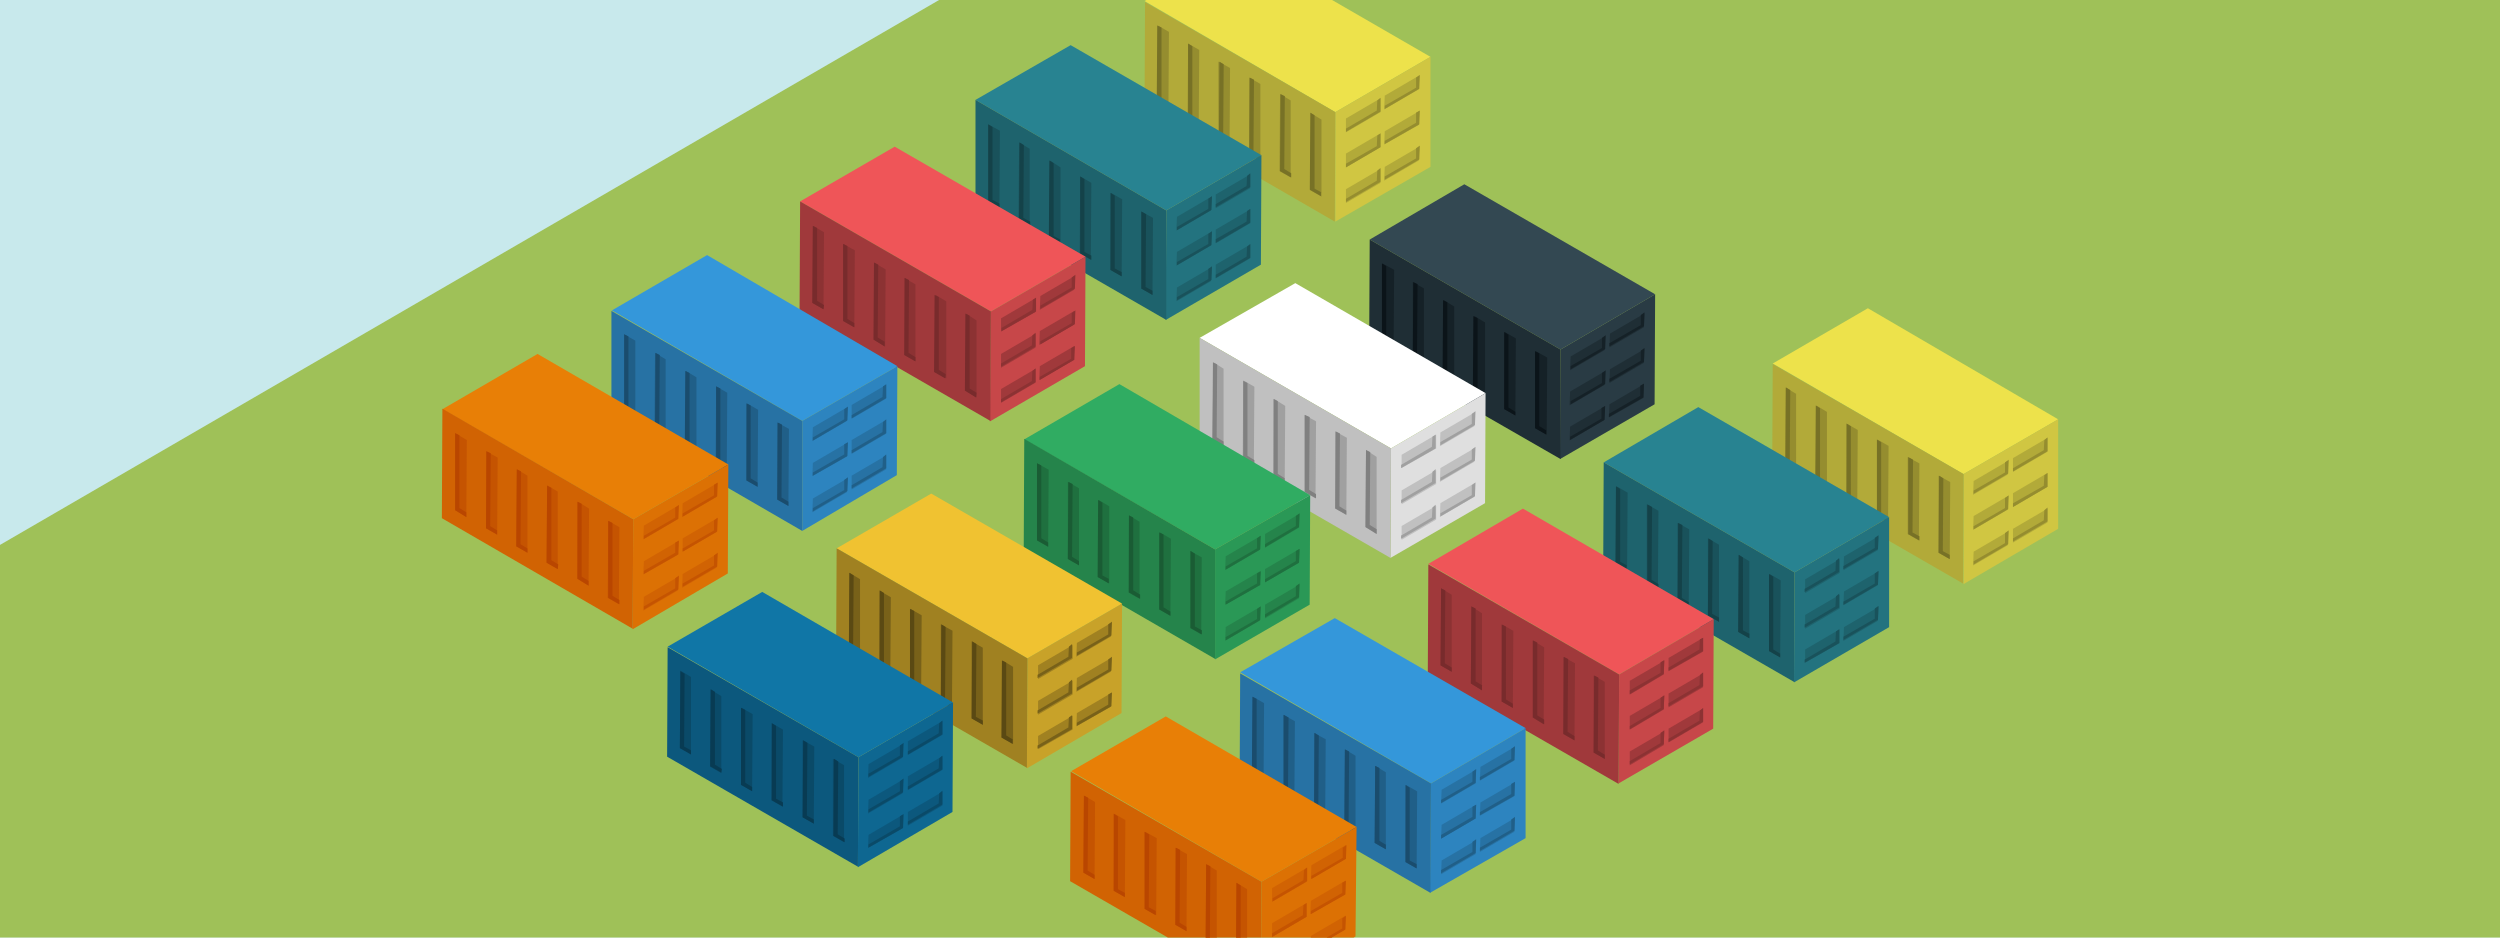 <svg xmlns="http://www.w3.org/2000/svg" viewBox="0 0 800 300"><defs><style>.cls-1{fill:#c8e9ec;}.cls-2{fill:#9fc158;}.cls-3{fill:#ede24b;}.cls-4{fill:#d0c642;}.cls-5{fill:#b2aa39;}.cls-6{fill:#958d2f;}.cls-7{fill:#777126;}.cls-8{fill:#288391;}.cls-9{fill:#23737f;}.cls-10{fill:#1e636d;}.cls-11{fill:#19525b;}.cls-12{fill:#144249;}.cls-13{fill:#ef5558;}.cls-14{fill:#c74749;}.cls-15{fill:#a0393b;}.cls-16{fill:#8c3233;}.cls-17{fill:#782b2c;}.cls-18{fill:#3497da;}.cls-19{fill:#2d84bf;}.cls-20{fill:#2772a4;}.cls-21{fill:#205f88;}.cls-22{fill:#1a4c6d;}.cls-23{fill:#e87f06;}.cls-24{fill:#dc7104;}.cls-25{fill:#d16303;}.cls-26{fill:#c55401;}.cls-27{fill:#b94600;}.cls-28{fill:#334852;}.cls-29{fill:#293b44;}.cls-30{fill:#1f2e35;}.cls-31{fill:#152127;}.cls-32{fill:#0b1419;}.cls-33{fill:#fff;}.cls-34{fill:#dfdfdf;}.cls-35{fill:silver;}.cls-36{fill:#a0a0a0;}.cls-37{fill:gray;}.cls-38{fill:#30ac62;}.cls-39{fill:#2a9856;}.cls-40{fill:#25844b;}.cls-41{fill:#1f703f;}.cls-42{fill:#1a5c34;}.cls-43{fill:#f0c231;}.cls-44{fill:#c8a229;}.cls-45{fill:#a08121;}.cls-46{fill:#786119;}.cls-47{fill:#5a4913;}.cls-48{fill:#1076a6;}.cls-49{fill:#0e6791;}.cls-50{fill:#0c587d;}.cls-51{fill:#0a4a68;}.cls-52{fill:#083b53;}</style></defs><title>featured-images</title><g id="Layer_2" data-name="Layer 2"><rect class="cls-1" width="800" height="300"/><polygon class="cls-2" points="313.457 -7.519 0 174.373 0 300 800 300 800 0 313.457 -7.519"/></g><g id="Layer_1" data-name="Layer 1"><path class="cls-3" d="M658.605,134.183l-30.273,17.517L567.274,116.323l30.445-17.688Z"/><path class="cls-4" d="M658.605,134.183v35.036l-30.273,17.685V151.7Z"/><path class="cls-5" d="M644.148,146.596,655.2,140.132v4.423l-11.052,6.464Zm0,22.623L655.2,162.755v4.423l-11.052,6.464Zm0-11.396L655.2,151.359v4.423l-11.052,6.464Zm-15.815-6.124-.169,35.036L567.102,151.531l.169-35.036Z"/><path class="cls-6" d="M581.216,129.76l-.165,24.661,3.571,2.041V131.801l-3.402-2.041Zm9.698,5.784-.169,24.661,3.571,2.041.165-24.661-3.568-2.041ZM610.469,146.256v24.661l3.571,2.041.169-24.661-3.736-2.041Zm9.87,5.955v24.661l3.571,2.041.165-24.661ZM600.774,140.644l-.165,24.661,3.571,2.041.165-24.661Zm-29.418-16.668-.169,24.661,3.571,2.041V126.018l-3.402-2.041Z"/><path class="cls-7" d="M574.927,149.318l-2.21-1.189.169-23.3-1.361-.849-.169,24.661,3.571,2.041V149.318Zm9.692,5.784-2.21-1.189V130.609l-1.358-.849-.169,24.661,3.571,2.041v-1.361h.165Zm9.866,5.784-2.21-1.189V136.396l-1.361-.849V160.208l3.571,2.041v-1.364Zm9.695,5.1-2.213-1.189v-23.3l-1.358-.849v24.661l3.571,2.041v-1.364Zm10.035,5.612-2.213-1.189.169-23.3-1.526-.849v24.661l3.568,2.041V171.598Zm9.695,5.955-2.21-1.189.165-23.3-1.358-.849-.169,24.661,3.571,2.041v-1.364Z"/><path class="cls-5" d="M631.559,153.913l11.056-6.464-.165,4.423-11.056,6.464.169-4.423Zm0,22.62L642.615,170.068l-.165,4.423-11.056,6.464.169-4.423Zm0-11.396,11.056-6.464-.165,4.423-11.056,6.464.169-4.423Z"/><path class="cls-6" d="M641.598,147.957v3.231l-10.035,5.784V157.992l11.052-6.464.169-4.423-1.186.852Zm0,11.396v3.231l-10.035,5.784v1.021l11.052-6.464.169-4.423-1.186.852Zm0,11.224v3.23l-10.035,5.784v1.021l11.052-6.464.169-4.423-1.186.852Zm12.585-29.761-.169,3.23-9.863,5.784v1.021l11.056-6.464v-4.423Zm0,11.224-.169,3.402-9.863,5.612v1.189L655.206,155.779v-4.423Zm0,11.224-.169,3.23-9.863,5.784v1.021l11.056-6.464v-4.423Z"/><path class="cls-8" d="M604.517,165.477l-30.27,17.688-61.062-35.208,30.273-17.688Z"/><path class="cls-9" d="M604.517,165.477v35.205L574.078,218.37l.165-35.205Z"/><path class="cls-10" d="M590.065,178.062l11.056-6.464-.172,4.423-11.056,6.464Zm0,22.62,11.056-6.464-.172,4.423-11.056,6.464Zm0-11.396,11.056-6.464-.172,4.423-11.056,6.464Zm-15.822-6.121-.165,35.036-61.058-35.205.165-35.036Z"/><path class="cls-11" d="M526.966,161.394v24.661l3.568,2.041.169-24.661-3.736-2.041Zm9.86,5.952v24.661l3.571,2.041.169-24.661ZM556.39,177.553l-.169,24.661,3.571,2.041V179.594l-3.402-2.041Zm9.863,6.121L566.085,208.335l3.571,2.041.169-24.661Zm-19.73-11.396v24.661l3.568,2.041V174.319ZM517.271,155.61l-.169,24.661,3.571,2.041.165-24.661-3.571-2.041Z"/><path class="cls-12" d="M520.673,180.952l-2.213-1.189v-23.3l-1.358-.849-.169,24.661,3.571,2.041v-1.361h.169v-.003Zm10.035,5.952-2.213-1.361.175-23.3-1.533-.849v24.661l3.571,2.041v-1.192Zm9.695,5.784-2.21-1.361.172-23.3-1.361-.68-.169,24.661,3.571,2.041-.003-1.361Zm9.695,4.932-2.21-1.189.169-23.3-1.361-.849-.169,24.661,3.571,2.041v-1.364Zm9.863,5.275-2.21-1.189V178.405l-1.361-.849-.169,24.661,3.571,2.041v-1.361h.169v-.003Zm9.695,6.292-2.21-1.361V184.526l-1.361-.849v24.661l3.571,2.041v-1.192Z"/><path class="cls-10" d="M577.649,185.375l11.052-6.464v4.423l-11.052,6.464Zm0,22.451,11.052-6.464v4.423l-11.052,6.292Zm0-11.056,11.052-6.464v4.423l-11.052,6.464Z"/><path class="cls-11" d="M587.509,179.423l-.165,3.23-9.863,5.784v1.021l11.056-6.464v-4.423Zm0,11.396-.165,3.23-9.863,5.784v1.021l11.056-6.464V189.966Zm0,11.224-.165,3.231-9.863,5.784v1.021l11.056-6.292v-4.423Zm12.42-29.933V175.34l-10.035,5.784v1.021l11.056-6.464.172-4.423-1.192.852Zm0,11.396v3.23l-10.035,5.784v1.021l11.056-6.464.172-4.423-1.192.852Zm0,11.224v3.231l-10.035,5.784v1.021l11.056-6.464.172-4.423-1.192.852Z"/><path class="cls-13" d="M548.393,198.132,518.12,215.82l-61.058-35.377,30.273-17.688Z"/><path class="cls-14" d="M548.393,198.132l-.169,35.036-30.273,17.517.169-34.865Z"/><path class="cls-15" d="M533.935,210.548l11.056-6.464v4.423l-11.056,6.292Zm0,22.62L544.991,226.704v4.423l-11.056,6.464Zm0-11.227,11.056-6.464v4.423l-11.056,6.464ZM518.12,215.82l-.169,35.036-61.058-35.205.172-35.036,61.055,35.205Z"/><path class="cls-16" d="M470.839,194.049l-.169,24.661,3.571,2.21V196.259l-3.402-2.21Zm9.863,5.784-.165,24.661,3.571,2.041.165-24.661ZM500.26,210.208V234.869l3.571,2.041.169-24.661Zm9.698,5.952v24.661l3.568,2.041V218.201ZM490.4,204.933V229.594l3.568,2.21.169-24.661L490.4,204.933Zm-29.256-16.668-.169,24.661,3.571,2.041V190.307l-3.402-2.041Z"/><path class="cls-17" d="M464.546,213.607l-2.21-1.361.165-23.3-1.358-.68-.169,24.661,3.571,2.041v-1.361Zm9.866,5.784-2.21-1.361V194.729l-1.361-.68-.172,24.661,3.571,2.21v-1.529h.172Zm9.692,5.784-2.21-1.361V200.513l-1.361-.68v24.661l3.571,2.041v-1.361Zm10.035,5.1-2.21-1.361V205.613l-1.361-.68V229.594l3.571,2.21v-1.529Zm9.695,5.275-2.21-1.361.169-23.3-1.361-.68-.169,24.661,3.571,2.041v-1.361Zm9.692,5.952-2.21-1.361.169-23.3-1.361-.68-.165,24.661,3.568,2.041Z"/><path class="cls-15" d="M521.522,217.861l11.056-6.464-.169,4.423L521.525,222.284v-4.423h-.003Zm0,22.62,11.056-6.464-.169,4.423-10.884,6.464V240.481h-.003Zm0-11.396,11.056-6.464-.169,4.423L521.525,233.508v-4.423h-.003Z"/><path class="cls-16" d="M531.385,211.906v3.402l-9.86,5.612v1.189L532.406,215.645l.169-4.423Zm0,11.396v3.231l-9.86,5.784v1.021l10.881-6.464.169-4.423Zm0,11.227v3.23L521.525,243.543v1.021l10.881-6.464.169-4.423Zm12.588-29.936-.169,3.23-9.863,5.784v1.021l11.056-6.292v-4.251Zm0,11.396-.169,3.231-9.863,5.784v1.021l11.056-6.464v-4.423Zm0,11.396-.169,3.231-9.863,5.784V237.419l11.056-6.464V226.532Z"/><path class="cls-18" d="M488.187,232.996l-30.273,17.688-61.058-35.545,30.27-17.348Z"/><path class="cls-19" d="M488.187,232.996v35.208l-30.613,17.517.34-35.036Z"/><path class="cls-20" d="M473.732,245.413l11.052-6.464-.165,4.423-11.056,6.464.169-4.423Zm0,22.792L484.785,261.74l-.165,4.423L473.564,272.627l.169-4.423Zm0-11.396,11.052-6.464-.165,4.423-11.056,6.292.169-4.251Zm-15.819-6.124-.169,35.036-61.058-35.205.169-35.036Z"/><path class="cls-21" d="M410.633,228.745v24.661l3.571,2.041.165-24.661Zm9.863,5.784v24.661l3.571,2.041.165-24.661ZM440.054,245.072l-.165,24.661,3.571,2.041V247.114l-3.402-2.041Zm9.866,6.124-.169,24.661,3.571,2.041.169-24.661Zm-19.558-11.396-.169,24.661,3.571,2.041V241.842l-3.402-2.041ZM400.938,222.961l-.169,24.661,3.571,2.041.169-24.661Z"/><path class="cls-22" d="M404.34,248.303l-2.21-1.361v-23.3l-1.361-.68-.169,24.661,3.571,2.041v-1.361h.169Zm10.035,5.784-2.21-1.189.169-23.3-1.533-.849v24.661l3.571,2.041v-1.364Zm9.695,5.784L421.86,258.681l.169-23.3-1.361-.849-.169,24.661,3.571,2.041v-1.364Zm9.692,5.272-2.21-1.361.169-23.3-1.361-.68-.165,24.661,3.568,2.041Zm9.866,5.272-2.21-1.361v-23.3l-1.361-.68-.169,24.661,3.571,2.041V270.414h.169Zm9.692,6.121-2.21-1.189V252.045l-1.358-.849v24.661l3.568,2.041Z"/><path class="cls-20" d="M461.316,252.726l11.056-6.464-.169,4.423-11.056,6.464Zm0,22.62,11.056-6.464-.169,4.423-11.056,6.464Zm0-11.396,11.056-6.461-.169,4.423-11.056,6.464Z"/><path class="cls-21" d="M471.179,246.942v3.231l-10.035,5.784v1.021l11.056-6.464.172-4.42-1.192.849Zm0,11.227v3.23l-10.035,5.784v1.189l11.056-6.464.172-4.42-1.192.68Zm0,11.224v3.231l-10.035,5.784v1.021l11.056-6.464.172-4.423-1.192.852Zm12.416-29.764v3.231l-10.035,5.784v1.021l11.056-6.464.169-4.423Zm0,11.227v3.23l-10.035,5.784V260.891l11.056-6.292.169-4.423Zm0,11.393v3.23L473.561,271.263v1.021l11.056-6.464.169-4.423Z"/><path class="cls-23" d="M434.105,264.63,403.66,282.15l-60.89-35.377,30.276-17.52Z"/><path class="cls-24" d="M434.105,264.63l-.343,35.036-30.273,17.52.172-35.036Z"/><path class="cls-25" d="M419.647,276.875l11.056-6.464-.169,4.423-11.056,6.464Zm-.172,22.623,11.056-6.464-.172,4.423-11.056,6.464Zm0-11.227,11.056-6.464-.172,4.423-11.056,6.292ZM403.66,282.15l-.169,35.036-61.058-35.205.169-35.036L403.66,282.15Z"/><path class="cls-26" d="M356.547,260.379l-.169,24.661,3.571,2.041.169-24.661Zm9.866,5.784V290.824l3.571,2.041.169-24.661Zm19.555,10.372L385.803,301.196l3.571,2.041V278.576l-3.402-2.041Zm9.698,5.955-.169,24.661,3.571,2.041V284.532l-3.402-2.041ZM376.105,271.263v24.661l3.571,2.041.169-24.661Zm-29.253-16.668-.169,24.661,3.571,2.041.165-24.661-3.568-2.041Z"/><path class="cls-27" d="M350.255,279.937l-2.21-1.361.172-23.3-1.361-.68-.169,24.661,3.571,2.041-.003-1.361Zm9.695,5.784-2.21-1.189V261.228l-1.361-.849V285.04l3.571,2.041v-1.361Zm9.863,5.784-2.21-1.189.175-23.3-1.533-.849v24.661l3.571,2.041v-1.364Zm9.866,5.1-2.21-1.361.172-23.3-1.361-.68-.169,24.661,3.571,2.041-.003-1.361Zm9.692,5.272-2.21-1.361.169-23.3-1.361-.68-.165,24.661,3.568,2.041Zm9.866,5.955-2.21-1.189v-23.3l-1.361-.849-.169,24.661,3.571,2.041V307.835h.169v-.003Z"/><path class="cls-25" d="M407.062,284.191l11.056-6.464V282.15L407.062,288.614Zm0,22.62L418.118,300.347v4.423L407.062,311.234Zm0-11.396,11.056-6.464v4.423L407.062,299.838Z"/><path class="cls-26" d="M417.265,278.408l-.169,3.231-9.863,5.784v1.021l11.056-6.464v-4.423Zm-.169,11.224-.169,3.23-9.863,5.784v1.189l11.056-6.464v-4.423Zm0,11.227-.169,3.23-9.863,5.784v1.021l11.056-6.464V300.007ZM429.679,271.263v3.23l-10.035,5.784v1.021l11.056-6.464.169-4.423ZM429.51,282.49v3.231l-10.035,5.784v1.021l11.056-6.292.169-4.423Zm0,11.393v3.23l-10.035,5.784v1.021l11.056-6.464.169-4.423Z"/><path class="cls-28" d="M529.644,94.168l-30.276,17.688-61.055-35.208,30.27-17.685Z"/><path class="cls-29" d="M529.644,94.168l-.172,35.205L499.199,146.893l.169-35.036Z"/><path class="cls-30" d="M515.187,106.753l11.056-6.464-.169,4.423L515.018,111.176Zm-.172,22.62,11.056-6.464-.172,4.423-11.056,6.292Zm.172-11.224L526.242,111.685l-.169,4.423L515.018,122.572Zm-15.819-6.292V146.893l-61.227-35.205.169-35.036Z"/><path class="cls-31" d="M452.087,90.258v24.661l3.571,2.041V92.299Zm9.866,5.781-.169,24.661,3.571,2.041V98.079l-3.402-2.041Zm19.555,10.207-.165,24.661,3.571,2.041.169-24.661-3.571-2.041Zm9.866,6.121v24.661l3.571,2.041.165-24.661Zm-19.558-11.224-.169,24.661,3.571,2.041V103.183l-3.402-2.041ZM442.392,84.305v24.661l3.568,2.041.169-24.661-3.736-2.041Z"/><path class="cls-32" d="M445.794,109.815l-2.21-1.361V85.154l-1.361-.849v24.661l3.571,2.041v-1.192Zm9.866,5.784-2.21-1.361.169-23.3-1.361-.68-.169,24.661,3.571,2.041v-1.361Zm9.695,5.781-2.21-1.361V96.719l-1.361-.68-.169,24.661,3.571,2.041v-1.361h.169Zm9.692,5.103-2.21-1.361v-23.3l-1.361-.68-.169,24.661,3.571,2.041.169-1.361h0Zm9.866,5.272-2.21-1.361v-23.3l-1.361-.849V130.906l3.571,2.041v-1.192Zm9.863,5.952-2.21-1.361V113.046l-1.361-.68v24.661l3.571,2.041v-1.361Z"/><path class="cls-30" d="M502.602,114.067l11.056-6.464-.169,4.423L502.433,118.489Zm-.172,22.451,11.056-6.464-.169,4.423-11.056,6.464Zm0-11.227,11.056-6.464-.169,4.423-11.056,6.464Z"/><path class="cls-31" d="M512.636,108.114v3.231l-10.035,5.784v1.021l11.056-6.464.169-4.423Zm0,11.224v3.23l-10.035,5.784v1.021l11.056-6.464.169-4.423Zm-.172,11.227v3.402l-10.035,5.784v1.021l11.056-6.464.165-4.423Zm12.585-29.764v3.231l-10.035,5.784v1.021l11.056-6.464.165-4.423Zm0,11.396v3.231l-10.035,5.784v1.021l11.056-6.464.165-4.423Zm-.172,11.224v3.231l-10.035,5.784v1.021l11.056-6.292.172-4.423-1.192.68Z"/><path class="cls-33" d="M475.384,125.803l-30.27,17.688L383.887,108.116l30.614-17.518Z"/><path class="cls-34" d="M475.384,125.803l-.165,35.205-30.273,17.52.169-35.036Z"/><path class="cls-35" d="M460.929,138.388l11.056-6.464-.165,4.423L460.764,142.81Zm0,22.62,11.056-6.464-.165,4.423L460.764,165.43Zm0-11.224,11.056-6.464-.165,4.423L460.764,154.206Zm-15.815-6.292-.169,35.036L383.887,143.322V108.116Z"/><path class="cls-36" d="M397.833,121.72l-.169,24.661,3.571,2.041.169-24.661Zm9.863,5.952-.165,24.661,3.571,2.21.172-24.661-3.577-2.21ZM427.254,138.047v24.661l3.571,2.041.172-24.661-3.742-2.041Zm9.866,5.952-.169,24.661,3.571,2.21V146.209l-3.402-2.21ZM417.394,132.776V157.437l3.568,2.041.175-24.661Zm-29.084-16.836-.34,24.661,3.571,2.041V117.981Z"/><path class="cls-37" d="M391.537,141.281l-2.207-1.361.165-23.3-1.358-.68-.169,24.661,3.571,2.041V141.281Zm9.866,5.952-2.21-1.361v-23.3l-1.361-.68v24.661l3.571,2.041v-1.361Zm9.695,5.781-2.21-1.361v-23.3l-1.361-.68v24.661l3.571,2.21v-1.529Zm10.035,5.103-2.21-1.361.169-23.3-1.533-.68v24.661L421.13,159.478v-1.361Zm9.695,5.272-2.21-1.361.169-23.3-1.361-.68-.169,24.661,3.571,2.041v-1.361Zm9.695,5.952-2.21-1.361.169-23.3-1.361-.68-.169,24.661,3.571,2.21v-1.529Z"/><path class="cls-35" d="M448.516,145.532l11.056-6.464v4.423l-11.056,6.292Zm0,22.788,11.056-6.464v4.423l-11.056,6.464Zm0-11.393,11.056-6.464v4.423l-11.056,6.464Z"/><path class="cls-36" d="M458.379,139.748l-.172,3.231-9.863,5.784v1.021L459.4,143.491V139.068l-1.018.68Zm0,11.224-.172,3.231-9.863,5.784v1.021L459.4,154.543v-4.423l-1.018.852Zm0,11.396-.172,3.231-9.863,5.784v1.021L459.4,165.939v-4.423l-1.018.852Zm12.588-29.933v3.231l-10.038,5.784v1.021l11.056-6.464.175-4.423-1.192.852Zm0,11.396v3.231l-10.038,5.784V153.866l11.056-6.464.175-4.423-1.192.852Zm0,11.396v3.23l-10.038,5.784v1.021l11.056-6.464.175-4.423-1.192.852Z"/><path class="cls-38" d="M419.264,158.457l-30.445,17.348-61.058-35.205,30.445-17.688Z"/><path class="cls-39" d="M419.264,158.457l-.172,35.036L388.819,211.01V175.805Z"/><path class="cls-40" d="M404.806,170.874l11.056-6.464-.169,4.423-10.884,6.464v-4.423h-.003Zm0,22.62,11.056-6.464-.169,4.423-10.884,6.464v-4.423h-.003Zm0-11.396,11.056-6.464-.169,4.423L404.809,186.349v-4.251h-.003Zm-15.987-6.292v35.036L327.592,175.465l.169-35.036Z"/><path class="cls-41" d="M341.709,154.206v24.661l3.571,2.041V156.247Zm9.863,5.781-.175,24.661,3.571,2.041V162.028Zm19.555,10.375-.169,24.661,3.568,2.041.169-24.661-3.564-2.041Zm9.698,5.952v24.661l3.571,2.041.165-24.661Zm-19.558-11.393-.172,24.661L364.663,191.624V166.963l-3.396-2.041Zm-29.427-16.668v24.661l3.571,2.041.169-24.661Z"/><path class="cls-42" d="M335.417,173.596l-2.21-1.361V148.934l-1.361-.68v24.661l3.571,2.041v-1.361ZM345.28,179.548l-2.21-1.361.165-23.3-1.358-.68-.169,24.661,3.571,2.041v-1.361Zm9.695,5.781-2.21-1.189V160.839l-1.361-.849-.169,24.661,3.571,2.041v-1.361h.169v-.003Zm9.863,4.935-2.21-1.361V165.602l-1.361-.68v24.661l3.571,2.041v-1.361Zm9.695,5.44-2.21-1.361V171.042l-1.361-.68V195.023l3.571,2.041v-1.361Zm10.035,5.952-2.21-1.189v-23.3l-1.361-.849V200.978l3.571,2.041v-1.364Z"/><path class="cls-40" d="M392.221,178.015l11.056-6.464-.169,4.423-11.056,6.464Zm0,22.62,11.056-6.464-.169,4.423-11.056,6.464Zm0-11.393,11.056-6.464-.169,4.423-11.056,6.292Z"/><path class="cls-41" d="M402.253,172.235v3.231l-10.032,5.784v1.021l11.056-6.464.172-4.423-1.192.852Zm0,11.224v3.231L392.221,192.473v1.021l11.056-6.292.172-4.423-1.192.68Zm0,11.396V198.085l-10.032,5.784v1.021l11.056-6.464.172-4.423-1.192.852ZM414.672,165.09v3.231l-9.863,5.784v1.021l10.884-6.464.169-4.423-1.189.852Zm0,11.224v3.23l-9.863,5.784V186.349l10.884-6.292.169-4.423-1.189.68Zm0,11.227v3.23L404.809,196.556v1.021l10.884-6.464.169-4.423-1.189.852Z"/><path class="cls-43" d="M359.057,193.153,328.781,210.67l-61.055-35.205,30.27-17.52Z"/><path class="cls-44" d="M359.057,193.153l-.172,35.036L328.613,245.878l.169-35.208Z"/><path class="cls-45" d="M344.6,205.738l11.056-6.464-.169,4.423-11.056,6.464Zm0,22.451,11.056-6.464-.169,4.423-11.056,6.292Zm0-11.227,11.056-6.464-.169,4.423-11.056,6.464ZM328.781,210.67l-.169,35.036L267.554,210.501l.169-35.036Z"/><path class="cls-46" d="M281.5,189.071l-.169,24.661,3.571,2.041.169-24.661Zm9.866,5.784-.169,24.661,3.571,2.041.169-24.661ZM310.921,205.23v24.661l3.574,2.041V207.271l-3.571-2.041Zm9.866,6.121-.169,24.661,3.571,2.041V213.392l-3.402-2.041Zm-19.726-11.564v24.661l3.571,2.041.165-24.661ZM271.805,183.287l-.169,24.661,3.571,2.041V185.328l-3.402-2.041Z"/><path class="cls-47" d="M275.207,208.629l-2.21-1.189.172-23.3-1.361-.849-.169,24.661,3.571,2.041v-1.364h-.003Zm9.866,5.784L282.864,213.052V189.751l-1.361-.849v24.661l3.571,2.041v-1.192Zm9.695,5.784-2.21-1.361V195.535l-1.361-.68v24.661l3.571,2.041V220.196Zm9.863,4.932-2.21-1.189.172-23.3-1.361-.849-.169,24.661,3.571,2.041-.003-1.364Zm9.863,5.444-2.213-1.189.169-23.3-1.361-.849-.165,24.661,3.571,2.041v-1.364Zm9.695,6.121-2.21-1.361V212.031l-1.361-.68-.169,24.661,3.571,2.041V236.692h.169Z"/><path class="cls-45" d="M332.18,212.883l11.056-6.464v4.423L332.18,217.306Zm0,22.62,11.056-6.464v4.423L332.18,239.754Zm0-11.227,11.056-6.464v4.423L332.18,228.698Z"/><path class="cls-46" d="M342.05,206.931l-.169,3.23-9.863,5.784v1.021l11.056-6.464V206.079Zm0,11.393-.169,3.23-9.863,5.784v1.021l11.056-6.464V217.471Zm0,11.227-.169,3.23-9.863,5.784v1.021l11.056-6.292v-4.423Zm12.585-29.764v3.231l-10.035,5.784V209.821l11.056-6.464.165-4.423Zm0,11.224v3.23l-10.035,5.784v1.021l11.056-6.464.165-4.423Zm0,11.227v3.231l-10.035,5.784v1.021l11.056-6.292.165-4.423Z"/><path class="cls-48" d="M304.972,224.788l-30.273,17.517-61.058-35.373,30.27-17.52Z"/><path class="cls-49" d="M304.972,224.788l-.175,35.036-30.27,17.688.172-35.208Z"/><path class="cls-50" d="M290.514,237.204l11.056-6.464v4.423l-11.056,6.464Zm0,22.62,11.056-6.464v4.423l-11.056,6.464Zm0-11.396,11.056-6.464v4.423l-11.056,6.464Zm-15.815-6.124-.169,35.036-61.058-35.205.169-35.036Z"/><path class="cls-51" d="M227.418,220.705l-.169,24.661,3.571,2.041V222.746l-3.402-2.041Zm9.863,5.784-.169,24.661,3.571,2.041.165-24.661-3.568-2.041Zm19.555,10.375V261.525l3.571,2.041.169-24.661-3.736-2.041Zm9.698,5.952v24.661l3.571,2.041V244.857Zm-19.558-11.396-.169,24.661,3.571,2.041.172-24.661-3.574-2.041Zm-29.253-16.836-.169,24.661,3.571,2.041V216.625l-3.402-2.041Z"/><path class="cls-52" d="M221.125,240.094l-2.21-1.189.165-23.3-1.358-.849-.169,24.661,3.571,2.041v-1.364Zm9.863,5.952-2.213-1.361v-23.3l-1.358-.849-.169,24.661,3.571,2.041.169-1.192Zm9.695,5.784-2.21-1.361v-23.3l-1.361-.68v24.661l3.571,2.041v-1.361Zm9.863,4.932-2.213-1.189v-23.3l-1.358-.849v24.661l3.571,2.041v-1.364Zm9.866,5.444-2.21-1.189.169-23.3-1.361-.849-.169,24.661,3.571,2.041v-1.364Zm9.863,6.121-2.21-1.361.172-23.3-1.361-.849-.169,24.661,3.571,2.041v-1.192h-.003Z"/><path class="cls-50" d="M277.929,244.517l11.052-6.464-.165,4.423-11.056,6.464.169-4.423Zm0,22.62,11.052-6.464-.165,4.423-11.056,6.292.169-4.251Zm0-11.224,11.052-6.464-.165,4.423-11.056,6.464.169-4.423Z"/><path class="cls-51" d="M287.964,238.565v3.231l-10.035,5.784v1.021l11.052-6.464.169-4.423-1.186.852Zm0,11.393v3.231l-10.035,5.784v1.021l11.052-6.464.169-4.423-1.186.852Zm0,11.227v3.23l-10.035,5.784v1.021l11.052-6.292.169-4.423-1.186.68Zm12.585-29.764-.172,3.231-9.863,5.784v1.021l11.056-6.464v-4.423Zm0,11.224-.172,3.23-9.863,5.784v1.021l11.056-6.464v-4.423Zm0,11.227-.172,3.23-9.863,5.784v1.021l11.056-6.464V253.019Z"/><path class="cls-3" d="M457.745,18.19l-30.445,17.688L366.242.33l30.27-17.517Z"/><path class="cls-4" d="M457.745,18.19V53.395l-30.445,17.52V35.878Z"/><path class="cls-5" d="M443.116,30.607l11.056-6.464-.169,4.423L442.947,35.029Zm0,22.788,11.056-6.464-.169,4.423-11.056,6.464Zm0-11.396,11.056-6.464-.169,4.423L442.947,46.25Zm-15.815-6.121-.169,35.036L366.242,35.71,366.414.674l60.887,35.205Z"/><path class="cls-6" d="M380.188,13.939l-.169,24.661,3.571,2.041.169-24.661Zm9.695,5.781V44.381l3.571,2.041.165-24.661ZM409.612,30.095l-.169,24.661,3.571,2.041V32.136l-3.402-2.041Zm9.863,6.124-.169,24.661,3.571,2.041V38.26l-3.402-2.041ZM399.746,24.823V49.484l3.571,2.041V26.864ZM370.493,8.155l-.169,24.661,3.571,2.041.165-24.661L370.493,8.155Z"/><path class="cls-7" d="M373.895,33.497,371.685,32.136V8.836l-1.361-.68L370.156,32.816l3.571,2.041V33.497h.169Zm9.866,5.784-2.21-1.189V14.791l-1.361-.849V38.603l3.571,2.041V39.281Zm9.863,5.781L391.415,43.872l.169-23.3-1.361-.849L390.054,44.384l3.571,2.041V45.061Zm9.695,5.103-2.21-1.361.169-23.3-1.361-.68-.169,24.661,3.571,2.041V50.165Zm9.863,5.272-2.21-1.361.169-23.3-1.361-.68-.169,24.661,3.571,2.041V55.436Zm9.695,6.124-2.21-1.189v-23.472l-1.361-.849-.169,24.661,3.571,2.041V61.563h.169V61.56Z"/><path class="cls-5" d="M430.702,37.92,441.758,31.456v4.423l-11.056,6.464Zm0,22.62L441.758,54.075v4.423L430.702,64.963Zm0-11.396L441.758,42.68v4.423l-11.056,6.464Z"/><path class="cls-6" d="M440.737,32.136l-.169,3.231-9.863,5.784v1.021l11.056-6.464V31.284Zm0,11.224-.169,3.402-9.863,5.612v1.189l11.056-6.464V42.676Zm0,11.227-.169,3.231-9.863,5.784v1.021l11.056-6.464V53.735ZM453.151,24.823v3.231l-10.035,5.784V34.858l11.056-6.464.169-4.423Zm0,11.224v3.231l-10.035,5.784v1.021l11.056-6.292.169-4.423Zm0,11.396v3.231L443.116,56.457v1.021l11.056-6.464.169-4.423Z"/><path class="cls-8" d="M403.66,49.653,373.215,67.341,312.156,31.964l30.445-17.517Z"/><path class="cls-9" d="M403.66,49.653l-.172,35.036-30.442,17.688.169-35.036Z"/><path class="cls-10" d="M389.03,62.241l11.056-6.464v4.423L389.03,66.664Zm0,22.448,11.056-6.464v4.423l-11.056,6.464Zm0-11.224,11.056-6.464V71.424l-11.056,6.464Zm-15.815-6.124v35.036L312.157,67.172v-35.208Z"/><path class="cls-11" d="M326.106,45.573,325.937,70.234l3.571,2.041V47.614l-3.402-2.041Zm9.863,5.781-.169,24.661,3.571,2.041V53.567l-3.402-2.213Zm19.555,10.375L355.358,86.39l3.571,2.041.169-24.661-3.571-2.041Zm9.698,5.952V92.342l3.571,2.041.169-24.661ZM345.663,56.457l-.169,24.661,3.571,2.041.169-24.661ZM316.239,39.789V64.451l3.571,2.041.165-24.661Z"/><path class="cls-12" d="M319.813,65.131l-2.21-1.189V40.642l-1.361-.849V64.454l3.571,2.041V65.131Zm9.863,5.784-2.21-1.189.172-23.3-1.361-.849-.169,24.661,3.571,2.041-.003-1.364Zm9.695,5.781-2.21-1.189V52.206l-1.361-.849-.169,24.661,3.571,2.041V76.698h.169V76.695Zm9.863,5.103-2.21-1.189V57.309l-1.361-.849V81.121l3.571,2.041V81.799Zm9.695,5.272-2.21-1.189V62.581l-1.361-.849V86.393l3.571,2.041V87.07Zm9.866,5.952-2.21-1.189.165-23.3-1.526-.849V92.345l3.568,2.041V93.023Z"/><path class="cls-10" d="M376.617,69.382,387.673,62.918l-.169,4.423L376.448,73.805Zm0,22.62,11.056-6.464L387.504,89.961l-11.056,6.464Zm0-11.396,11.056-6.464-.169,4.423-11.056,6.464Z"/><path class="cls-11" d="M386.652,63.602v3.231L376.617,72.616v1.021l11.056-6.464.165-4.423Zm0,11.224v3.231L376.617,83.84V84.861l11.056-6.464.165-4.423Zm0,11.224v3.23L376.617,95.064v1.021l11.056-6.464.165-4.423ZM399.068,56.285l-.169,3.231-9.869,5.784V66.32L400.086,59.856V55.433Zm0,11.227-.169,3.402-9.863,5.612V77.716l11.056-6.464V66.829Zm0,11.396-.169,3.231-9.863,5.784v1.021l11.056-6.464V78.056Z"/><path class="cls-13" d="M347.365,82.139,317.091,99.655,256.033,64.451,286.303,46.934Z"/><path class="cls-14" d="M347.365,82.139l-.172,35.036L316.751,134.863l.34-35.208Z"/><path class="cls-15" d="M332.907,94.724l11.056-6.464-.169,4.423-11.056,6.464Zm-.169,22.451,11.056-6.464-.169,4.423L332.57,121.598Zm0-11.227,11.056-6.464-.169,4.423-11.056,6.464Zm-15.647-6.292-.169,35.036L255.864,99.487l.172-35.036,61.055,35.205Z"/><path class="cls-16" d="M269.81,78.056v24.661l3.571,2.041.165-24.661Zm9.863,5.952v24.661l3.571,2.21.165-24.661ZM299.403,94.384l-.169,24.661,3.571,2.041V96.425l-3.402-2.041Zm9.695,5.952-.169,24.661,3.571,2.21V102.546l-3.402-2.21ZM289.368,88.94v24.661l3.571,2.041V90.981Zm-29.253-16.668-.169,24.661,3.571,2.041.169-24.661Z"/><path class="cls-17" d="M263.686,97.614l-2.213-1.361V72.953l-1.358-.68-.169,24.661,3.571,2.041.169-1.361Zm9.695,5.784-2.21-1.361V78.737l-1.361-.68v24.661l3.571,2.041V103.398Zm9.695,5.952-2.21-1.361.172-23.3-1.361-.68-.169,24.661,3.571,2.21v-1.529h-.003Zm9.863,4.932-2.21-1.361.165-23.3-1.358-.68-.169,24.661,3.571,2.041v-1.361Zm9.695,5.444-2.21-1.361V95.064l-1.361-.68-.169,24.661,3.571,2.041.169-1.361Zm9.863,5.952-2.21-1.361V101.016l-1.358-.68-.169,24.661,3.571,2.21.165-1.529Z"/><path class="cls-15" d="M320.322,101.868l11.056-6.464v4.423l-11.056,6.292Zm0,22.62,11.056-6.464v4.423l-11.056,6.464Zm0-11.227,11.056-6.464v4.423l-11.056,6.464Z"/><path class="cls-16" d="M330.522,95.916l-.172,3.231-9.863,5.784v1.021l11.056-6.292V95.236l-1.018.68Zm-.165,11.393-.169,3.231L320.325,116.323v1.021l11.056-6.464v-4.423Zm0,11.396-.169,3.23-9.863,5.784v1.021l11.056-6.464v-4.423Zm12.585-29.933V92.002l-10.035,5.784v1.021l11.056-6.464.165-4.423Zm0,11.396v3.231l-10.035,5.784v1.021L343.962,103.738l.165-4.423Zm-.169,11.224v3.402l-10.035,5.784V121.598l11.056-6.464.169-4.423Z"/><path class="cls-18" d="M287.158,117.175l-30.445,17.517L195.824,99.315,226.265,81.627Z"/><path class="cls-19" d="M287.158,117.175l-.172,34.865-30.273,17.86v-35.208Z"/><path class="cls-20" d="M272.529,129.588l11.052-6.464v4.423l-11.052,6.464Zm0,22.623,11.052-6.464v4.423l-11.052,6.464Zm0-11.396,11.052-6.464v4.423l-11.052,6.464Zm-15.815-6.124v35.205L195.655,134.52V99.487Z"/><path class="cls-21" d="M209.598,112.924l-.165,24.661,3.571,2.041V114.965L209.601,112.924Zm9.87,5.781-.169,24.661,3.571,2.041V120.746l-3.402-2.041Zm19.555,10.375-.165,24.661,3.571,2.041.169-24.661-3.571-2.041Zm9.698,6.124v24.661l3.571,2.041.172-24.661-3.742-2.041Zm-19.558-11.567-.172,24.661,3.571,2.041.165-24.661Zm-29.424-16.668v24.661l3.568,2.041V109.01Z"/><path class="cls-22" d="M203.308,132.31l-2.21-1.361V107.649l-1.361-.68v24.661l3.571,2.041v-1.361Zm9.866,5.952-2.21-1.361.165-23.3-1.358-.68L209.604,137.582l3.571,2.041v-1.361Zm9.695,5.784-2.21-1.189V119.385l-1.361-.68-.169,24.661,3.571,2.041.169-1.361Zm9.863,4.932-2.21-1.361v-23.3l-1.361-.68v24.661l3.571,2.041v-1.361Zm9.695,5.444-2.21-1.361V129.76l-1.361-.68v24.661l3.571,2.041v-1.361Zm9.863,6.124-2.21-1.361.165-23.3-1.358-.68-.169,24.661,3.571,2.041v-1.361Z"/><path class="cls-20" d="M260.116,136.733l11.056-6.464-.169,4.423L259.947,141.156Zm0,22.792,11.056-6.464-.169,4.423L259.947,163.947Zm0-11.396,11.056-6.464-.169,4.423L259.947,152.38Z"/><path class="cls-21" d="M270.151,130.949v3.23l-10.035,5.784v1.021L271.171,134.52l.165-4.423Zm0,11.227v3.231l-10.035,5.784v1.021l11.056-6.292.165-4.423Zm0,11.396v3.23l-10.035,5.784v1.021l11.056-6.464.165-4.423Zm12.413-29.936-.169,3.402-9.863,5.784v1.021l11.056-6.464v-4.423Zm0,11.396-.169,3.23-9.863,5.784v1.021l11.056-6.464v-4.423Zm0,11.224-.169,3.231-9.863,5.784v1.021l11.056-6.464v-4.423Z"/><path class="cls-23" d="M233.073,148.638l-30.448,17.52-61.058-35.208L172.014,113.261Z"/><path class="cls-24" d="M233.073,148.638l-.175,34.868-30.439,17.857.165-35.205Z"/><path class="cls-25" d="M218.447,161.054l11.056-6.464-.169,4.423L218.278,165.477Zm0,22.62,11.056-6.464-.169,4.423L218.278,188.097Zm0-11.396,11.056-6.464-.169,4.423-10.884,6.292v-4.251h-.003Zm-15.822-6.121-.172,35.036-61.058-35.377.169-35.036,61.065,35.377Z"/><path class="cls-26" d="M155.519,144.386v24.661l3.571,2.041.165-24.661Zm9.863,5.784-.175,24.661,3.571,2.041V152.211Zm19.555,10.375-.172,24.661,3.571,2.21.169-24.661-3.564-2.21Zm9.698,6.121-.169,24.661,3.571,2.041.172-24.661L194.634,166.666Zm-19.558-11.396-.169,24.661,3.571,2.041V157.312l-3.402-2.041ZM145.649,138.603v24.661l3.571,2.21.169-24.661Z"/><path class="cls-27" d="M149.226,163.944l-2.21-1.361v-23.3l-1.361-.68V163.264l3.571,2.21v-1.529Zm9.863,5.784-2.213-1.361.169-23.3-1.361-.68-.165,24.661,3.571,2.041V169.728Zm9.695,5.784-2.21-1.361.165-23.3-1.358-.68-.175,24.661,3.571,2.041v-1.361Zm9.863,5.1-2.21-1.361V156.119l-1.361-.677-.169,24.661,3.571,2.041.169-1.533Zm9.695,5.275-2.21-1.361V161.226l-1.361-.68v24.661l3.571,2.21V185.887Zm9.866,6.121-2.21-1.361V167.346l-1.361-.68v24.661l3.571,2.041v-1.361Z"/><path class="cls-25" d="M206.03,168.199l11.052-6.464-.165,4.423-11.056,6.464.169-4.423Zm0,22.788,11.052-6.464-.165,4.423-11.056,6.464.169-4.423Zm0-11.396,11.052-6.464-.165,4.423-11.056,6.292.169-4.251Z"/><path class="cls-26" d="M216.065,162.415v3.231l-10.035,5.784v1.021l11.052-6.464.169-4.423-1.186.852Zm0,11.224v3.23l-10.035,5.784v1.021l11.052-6.292.169-4.423-1.186.68Zm0,11.396v3.23l-10.035,5.784v1.021l11.052-6.464.169-4.423-1.186.852Zm12.416-29.933v3.402l-10.035,5.784v1.021l11.056-6.464.172-4.423-1.192.68Zm0,11.396v3.231l-10.035,5.784v1.021l11.056-6.464.172-4.423-1.192.852Zm0,11.224V180.952l-10.035,5.784v1.021l11.056-6.464.172-4.423-1.192.852Z"/></g></svg>